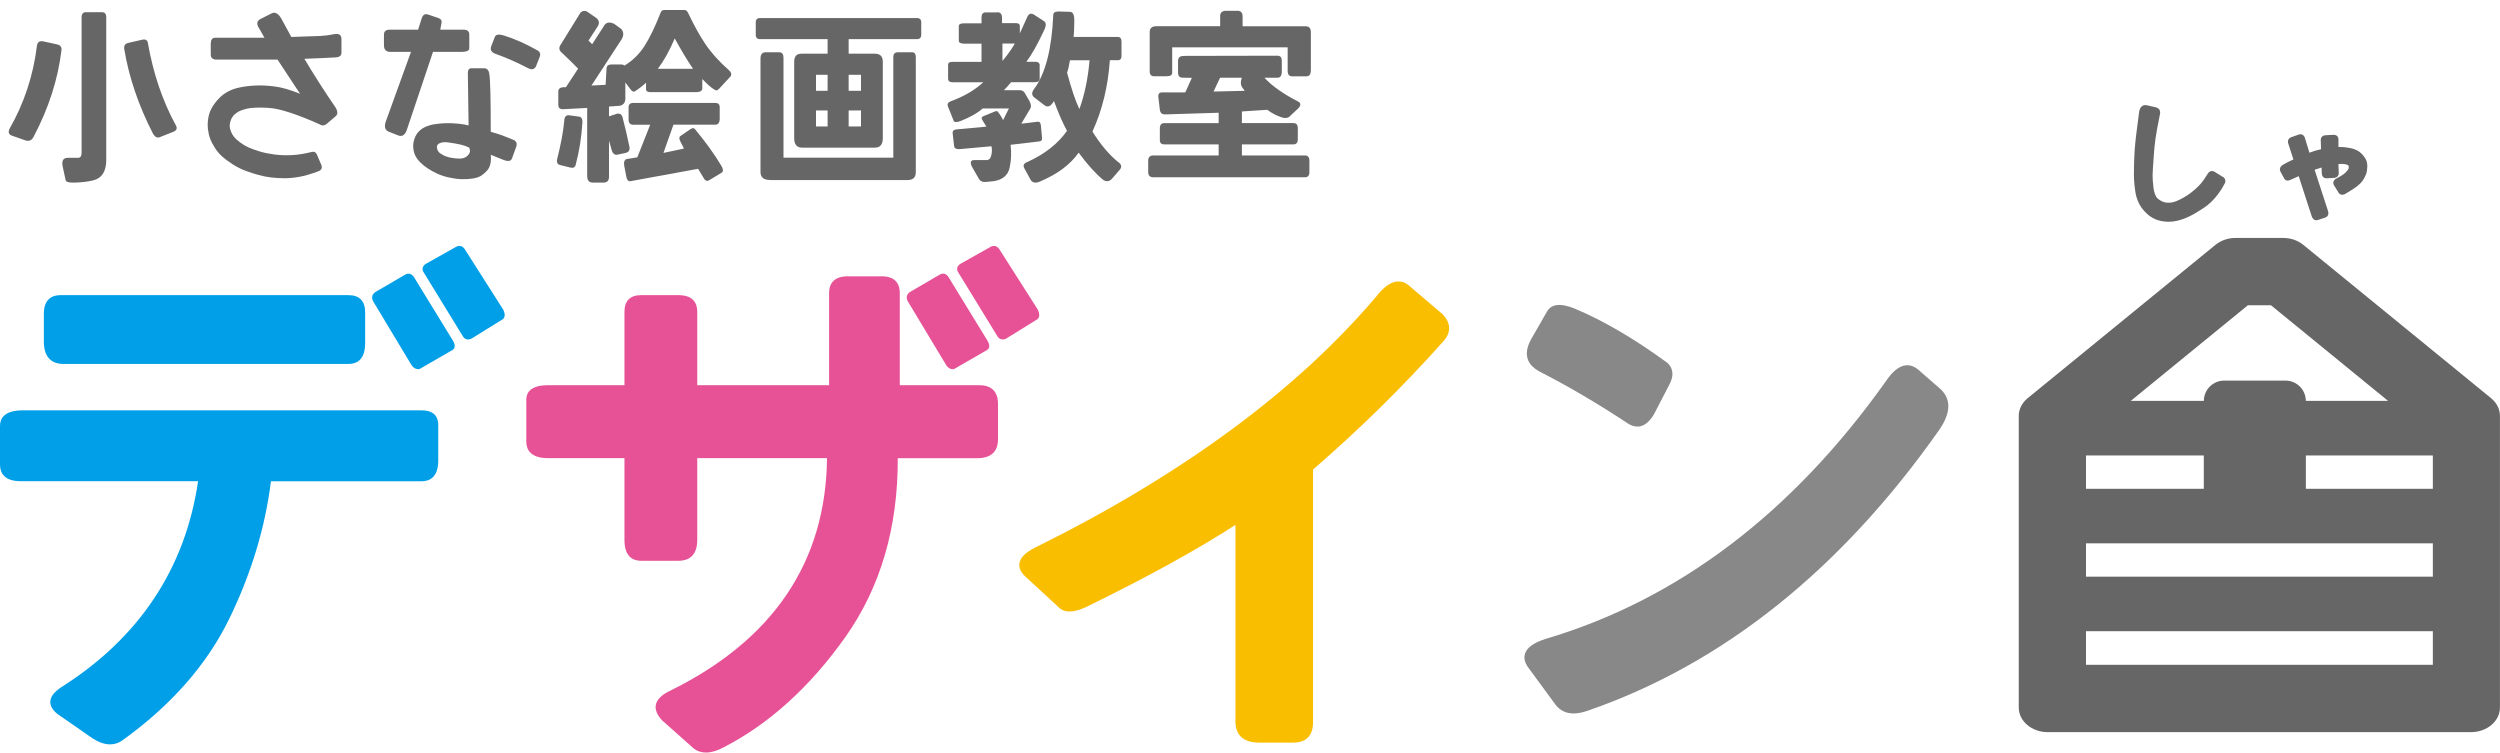 <svg width="196" height="59" viewBox="0 0 196 59" fill="none" xmlns="http://www.w3.org/2000/svg">
<g clip-path="url(#clip0_1_86)">
<path d="M0.76 10.074C1.897 8.078 2.611 5.912 2.897 3.581C2.936 3.306 3.093 3.192 3.367 3.239L4.492 3.483C4.747 3.549 4.857 3.707 4.818 3.954C4.543 6.218 3.822 8.463 2.654 10.688C2.513 10.99 2.297 11.1 2.015 11.014L0.96 10.644C0.674 10.55 0.612 10.357 0.76 10.074ZM5.316 12.374H6.111C6.299 12.374 6.397 12.24 6.397 11.973V1.356C6.397 1.089 6.511 0.955 6.738 0.955H7.989C8.216 0.955 8.33 1.089 8.33 1.356V12.543C8.33 13.435 7.989 13.97 7.307 14.143C6.813 14.257 6.284 14.316 5.711 14.316C5.351 14.316 5.163 14.249 5.143 14.115L4.916 13.058C4.822 12.602 4.955 12.374 5.316 12.374ZM11.991 10.475C10.854 8.251 10.102 6.038 9.741 3.84C9.702 3.585 9.804 3.428 10.039 3.369L11.094 3.125C11.388 3.05 11.552 3.125 11.591 3.353C12.011 5.758 12.744 7.924 13.798 9.846C13.912 10.066 13.845 10.228 13.598 10.33L12.517 10.758C12.317 10.833 12.14 10.739 11.991 10.471V10.475Z" fill="#666666"/>
<path d="M16.864 2.956H20.733L20.278 2.158C20.09 1.855 20.145 1.623 20.451 1.474L21.246 1.073C21.568 0.873 21.874 1.065 22.156 1.643L22.838 2.897C24.088 2.858 24.865 2.834 25.159 2.818C25.453 2.803 25.817 2.755 26.256 2.669C26.597 2.622 26.77 2.755 26.77 3.07V4.155C26.762 4.355 26.629 4.469 26.37 4.497C25.723 4.536 24.888 4.571 23.865 4.611C24.586 5.829 25.402 7.103 26.311 8.435C26.491 8.738 26.491 8.97 26.311 9.119L25.57 9.748C25.398 9.862 25.229 9.862 25.057 9.748C24.637 9.559 24.23 9.383 23.834 9.229C23.434 9.072 23.093 8.946 22.803 8.852C22.513 8.758 22.223 8.671 21.928 8.596C21.634 8.522 21.333 8.475 21.019 8.455C20.705 8.435 20.392 8.431 20.078 8.439C19.765 8.447 19.518 8.479 19.329 8.526C19.145 8.573 18.977 8.628 18.824 8.691C18.671 8.754 18.534 8.844 18.404 8.962C18.275 9.08 18.177 9.218 18.114 9.375C18.048 9.532 18.012 9.685 18.009 9.831C18.005 9.98 18.036 10.133 18.103 10.302C18.169 10.467 18.252 10.613 18.346 10.731C18.44 10.849 18.596 10.994 18.816 11.159C19.035 11.324 19.259 11.458 19.486 11.56C19.714 11.659 20 11.761 20.341 11.867C20.682 11.973 21.07 12.052 21.509 12.111C21.944 12.166 22.399 12.185 22.873 12.162C23.348 12.138 23.849 12.059 24.382 11.926C24.602 11.859 24.751 11.918 24.837 12.099L25.178 12.897C25.284 13.133 25.225 13.306 25.006 13.412C24.398 13.64 23.877 13.793 23.442 13.868C23.006 13.942 22.614 13.978 22.273 13.974C21.932 13.97 21.599 13.95 21.278 13.915C20.956 13.879 20.623 13.816 20.282 13.722C19.941 13.628 19.608 13.522 19.279 13.4C18.953 13.282 18.616 13.113 18.275 12.901C17.934 12.688 17.652 12.48 17.428 12.28C17.205 12.079 17.009 11.851 16.844 11.588C16.68 11.324 16.554 11.088 16.476 10.872C16.393 10.66 16.339 10.409 16.303 10.122C16.268 9.835 16.28 9.544 16.331 9.245C16.382 8.946 16.48 8.675 16.621 8.431C16.762 8.188 16.934 7.96 17.142 7.74C17.346 7.519 17.585 7.339 17.852 7.189C18.122 7.04 18.436 6.93 18.793 6.855C19.149 6.78 19.553 6.729 20.004 6.706C20.455 6.682 20.96 6.706 21.525 6.777C22.089 6.847 22.756 7.04 23.524 7.354L21.76 4.674H16.977C16.676 4.674 16.523 4.54 16.523 4.273V3.416C16.531 3.113 16.644 2.96 16.864 2.96V2.956Z" fill="#666666"/>
<path d="M30.56 2.327H32.779L33.065 1.427C33.159 1.152 33.328 1.057 33.563 1.14L34.402 1.427C34.582 1.494 34.653 1.623 34.614 1.812L34.516 2.327H36.35C36.644 2.327 36.793 2.457 36.793 2.712V3.781C36.793 3.962 36.609 4.057 36.236 4.068H33.947L31.897 10.177C31.756 10.585 31.532 10.735 31.227 10.621L30.502 10.334C30.168 10.212 30.094 9.913 30.274 9.449L32.222 4.068H30.615C30.274 4.068 30.102 3.895 30.102 3.553V2.712C30.102 2.457 30.255 2.327 30.556 2.327H30.56ZM36.679 5.739C36.679 5.472 36.773 5.346 36.966 5.354H37.961C38.189 5.354 38.322 5.503 38.361 5.798C38.436 6.199 38.475 7.708 38.475 10.334C38.883 10.448 39.188 10.542 39.392 10.621C39.596 10.695 39.882 10.809 40.255 10.963C40.49 11.069 40.564 11.254 40.466 11.521L40.141 12.421C40.055 12.641 39.831 12.677 39.471 12.535L38.475 12.134C38.502 12.401 38.494 12.637 38.447 12.846C38.4 13.054 38.314 13.227 38.193 13.368C38.071 13.506 37.926 13.632 37.765 13.746C37.605 13.86 37.385 13.942 37.111 13.989C36.836 14.037 36.538 14.056 36.221 14.048C35.903 14.04 35.57 13.997 35.217 13.919C34.868 13.844 34.559 13.742 34.292 13.62C34.026 13.498 33.783 13.364 33.559 13.219C33.336 13.078 33.136 12.916 32.955 12.736C32.775 12.555 32.642 12.374 32.556 12.193C32.469 12.012 32.418 11.808 32.399 11.58C32.379 11.352 32.414 11.116 32.497 10.872C32.583 10.629 32.705 10.432 32.861 10.279C33.018 10.126 33.206 10.004 33.43 9.913C33.653 9.823 33.888 9.76 34.139 9.729C34.39 9.693 34.649 9.67 34.915 9.658C35.182 9.646 35.507 9.658 35.892 9.693C36.276 9.732 36.558 9.78 36.738 9.835L36.679 5.739ZM35.186 11.175C34.951 11.136 34.755 11.14 34.602 11.183C34.449 11.226 34.351 11.281 34.304 11.356C34.257 11.427 34.241 11.517 34.261 11.627C34.28 11.737 34.324 11.832 34.394 11.914C34.465 11.997 34.586 12.079 34.759 12.169C34.931 12.26 35.135 12.327 35.378 12.37C35.621 12.413 35.833 12.433 36.017 12.433C36.201 12.433 36.354 12.401 36.472 12.338C36.589 12.276 36.683 12.197 36.75 12.103C36.817 12.008 36.848 11.926 36.848 11.851C36.848 11.776 36.828 11.686 36.789 11.572C36.57 11.466 36.334 11.387 36.076 11.328C35.821 11.269 35.519 11.218 35.178 11.171L35.186 11.175ZM38.514 3.612L38.8 2.885C38.875 2.704 39.098 2.665 39.471 2.771C40.352 3.046 41.242 3.443 42.144 3.954C42.344 4.076 42.399 4.245 42.316 4.454L42.03 5.181C41.909 5.436 41.705 5.495 41.419 5.354C40.564 4.906 39.71 4.532 38.859 4.226C38.518 4.104 38.404 3.899 38.518 3.612H38.514Z" fill="#666666"/>
<path d="M45.656 9.662C45.59 10.754 45.421 11.831 45.143 12.885C45.096 13.121 44.943 13.203 44.688 13.129L43.935 12.944C43.708 12.897 43.622 12.739 43.681 12.472C43.975 11.313 44.159 10.314 44.237 9.477C44.245 9.174 44.367 9.025 44.594 9.033L45.421 9.147C45.601 9.186 45.684 9.355 45.664 9.662H45.656ZM45.401 1.171C45.535 0.884 45.739 0.794 46.013 0.9L46.738 1.399C46.965 1.572 47.013 1.785 46.879 2.04L46.138 3.18L46.425 3.467L47.42 1.926C47.593 1.737 47.832 1.718 48.145 1.867L48.702 2.268C48.902 2.496 48.914 2.763 48.745 3.066L46.37 6.706L47.479 6.651L47.55 5.397C47.55 5.177 47.671 5.063 47.918 5.055H48.702C48.808 5.055 48.89 5.082 48.957 5.141C49.604 4.752 50.129 4.233 50.537 3.593C50.944 2.952 51.352 2.111 51.76 1.073C51.819 0.884 51.913 0.786 52.046 0.786H53.681C53.794 0.786 53.892 0.88 53.978 1.073C54.406 1.977 54.841 2.763 55.288 3.435C55.735 4.108 56.354 4.799 57.154 5.511C57.326 5.664 57.373 5.814 57.295 5.967L56.397 6.938C56.264 7.091 56.15 7.126 56.056 7.052C55.77 6.891 55.441 6.604 55.06 6.195V6.938C55.053 7.126 54.884 7.225 54.562 7.225H51.019C50.772 7.225 50.65 7.15 50.65 6.997V6.482C50.415 6.71 50.117 6.938 49.768 7.166C49.674 7.213 49.572 7.174 49.47 7.052L49.027 6.466C49.02 6.887 49.02 7.244 49.027 7.551C49.067 7.979 48.918 8.227 48.584 8.294L47.746 8.353V9.123L48.385 8.911C48.592 8.883 48.73 8.962 48.796 9.155C48.996 9.905 49.18 10.699 49.353 11.537C49.392 11.784 49.282 11.938 49.027 11.993L48.416 12.122C48.196 12.177 48.04 12.052 47.946 11.737C47.898 11.564 47.832 11.328 47.746 11.022V13.86C47.746 14.147 47.616 14.296 47.361 14.316H46.479C46.185 14.316 46.036 14.143 46.036 13.801V8.463L44.171 8.561C43.904 8.581 43.771 8.463 43.771 8.203V7.177C43.771 6.969 43.904 6.855 44.171 6.835H44.37L45.323 5.381C45.029 5.078 44.61 4.666 44.073 4.155C43.826 3.966 43.786 3.746 43.959 3.498L45.398 1.171H45.401ZM56.428 9.261C56.428 9.603 56.315 9.776 56.087 9.776H52.798L52.014 11.989L53.622 11.647L53.336 11.077C53.249 10.916 53.242 10.786 53.308 10.691L54.135 10.122C54.269 10.035 54.378 10.027 54.461 10.094C55.303 11.112 55.993 12.063 56.523 12.948C56.695 13.215 56.722 13.404 56.609 13.518L55.57 14.147C55.429 14.213 55.307 14.174 55.213 14.033L54.731 13.235L49.423 14.206C49.27 14.233 49.169 14.131 49.11 13.891L48.937 12.979C48.89 12.704 48.957 12.531 49.137 12.464L49.964 12.335L50.976 9.78H49.651C49.404 9.78 49.282 9.642 49.282 9.367V8.412C49.282 8.184 49.404 8.07 49.651 8.07H56.084C56.311 8.07 56.425 8.184 56.425 8.412V9.269L56.428 9.261ZM52.9 3.011C52.493 3.97 52.05 4.768 51.575 5.393H54.335C53.908 4.776 53.43 3.982 52.897 3.011H52.9Z" fill="#666666"/>
<path d="M69.212 10.833C69.212 11.328 69.004 11.576 68.584 11.576H62.892C62.473 11.576 62.265 11.328 62.265 10.833V4.839C62.265 4.418 62.453 4.21 62.834 4.21H64.884V3.07H59.592C59.364 3.07 59.251 2.952 59.251 2.712V1.757C59.251 1.529 59.364 1.415 59.592 1.415H71.885C72.112 1.415 72.226 1.529 72.226 1.757V2.712C72.226 2.948 72.112 3.07 71.885 3.07H66.534V4.21H68.584C69.004 4.21 69.212 4.418 69.212 4.839V10.833ZM60.376 14.111C59.874 14.111 59.623 13.903 59.623 13.482V4.583C59.623 4.281 59.745 4.115 59.992 4.1H61.129C61.328 4.119 61.426 4.261 61.426 4.528V12.362H70.035V4.469C70.035 4.241 70.141 4.119 70.348 4.1H71.544C71.716 4.119 71.799 4.241 71.799 4.469V13.486C71.799 13.907 71.587 14.115 71.16 14.115H60.372L60.376 14.111ZM63.974 5.865V7.119H64.884V5.865H63.974ZM63.974 8.663V9.917H64.884V8.663H63.974ZM66.534 5.865V7.119H67.502V5.865H66.534ZM66.534 8.663V9.917H67.502V8.663H66.534Z" fill="#666666"/>
<path d="M78.192 0.959C78.439 0.959 78.561 1.112 78.561 1.415V1.816H79.67C79.858 1.816 79.956 1.891 79.956 2.044V2.614L80.525 1.36C80.638 1.085 80.811 1.01 81.038 1.132L81.85 1.659C82.022 1.781 82.03 2.005 81.877 2.331C81.356 3.455 80.885 4.292 80.47 4.843H81.152C81.418 4.843 81.536 4.957 81.509 5.185V6.156C81.509 6.344 81.391 6.442 81.152 6.442H79.274C79.086 6.67 78.894 6.879 78.706 7.071H79.945C80.097 7.071 80.219 7.13 80.313 7.244L80.713 7.928C80.834 8.164 80.862 8.357 80.783 8.498L80.07 9.697L81.379 9.54C81.513 9.532 81.587 9.634 81.607 9.854L81.693 10.782C81.712 10.963 81.654 11.061 81.52 11.081L79.231 11.352C79.305 11.969 79.282 12.57 79.153 13.156C79.023 13.742 78.608 14.092 77.906 14.206L77.279 14.265C77.032 14.284 76.856 14.206 76.754 14.037L76.197 13.066C76.036 12.724 76.099 12.551 76.381 12.551H77.361C77.483 12.543 77.581 12.484 77.647 12.378C77.769 12.103 77.8 11.796 77.734 11.466L75.201 11.694C74.954 11.702 74.821 11.619 74.801 11.438L74.688 10.456C74.668 10.255 74.782 10.153 75.029 10.141L77.334 9.929L77.036 9.446C76.922 9.284 76.946 9.17 77.106 9.104L77.988 8.746C78.102 8.699 78.177 8.699 78.216 8.746C78.388 8.954 78.529 9.178 78.643 9.418L79.098 8.506H77.048C76.628 8.868 76.06 9.19 75.338 9.477C75.017 9.599 74.825 9.599 74.77 9.477L74.315 8.337C74.249 8.156 74.323 8.023 74.543 7.936C75.566 7.567 76.416 7.071 77.091 6.45H74.7C74.453 6.45 74.331 6.356 74.331 6.163V5.078C74.331 4.925 74.437 4.851 74.645 4.851H76.95V3.424H75.57C75.303 3.416 75.17 3.337 75.17 3.196V2.056C75.17 1.902 75.303 1.828 75.57 1.828H76.95V1.372C76.95 1.105 77.059 0.971 77.275 0.971H78.184L78.192 0.959ZM78.592 3.412V4.78C79.047 4.229 79.368 3.773 79.56 3.412H78.592ZM82.575 1.187C82.575 0.998 82.708 0.9 82.975 0.9L83.884 0.928C84.111 0.928 84.225 1.148 84.225 1.584C84.225 2.174 84.206 2.61 84.166 2.897H87.639C87.828 2.897 87.926 3.019 87.926 3.266V4.379C87.926 4.607 87.832 4.721 87.639 4.721H87.012C86.871 6.777 86.416 8.64 85.648 10.314C86.275 11.32 86.938 12.111 87.639 12.684C87.914 12.865 87.973 13.066 87.812 13.282L87.243 13.938C87.016 14.225 86.769 14.28 86.503 14.111C85.915 13.636 85.268 12.92 84.566 11.969C83.912 12.901 82.908 13.651 81.548 14.225C81.207 14.379 80.96 14.339 80.807 14.111L80.293 13.168C80.188 12.948 80.285 12.787 80.579 12.684C81.916 12.075 82.943 11.265 83.653 10.259C83.312 9.63 82.971 8.852 82.63 7.92L82.516 8.093C82.328 8.349 82.128 8.412 81.92 8.278L81.066 7.622C80.866 7.449 80.877 7.229 81.093 6.95C81.967 5.759 82.457 3.84 82.575 1.183V1.187ZM85.421 4.725H83.884C83.817 5.145 83.743 5.468 83.657 5.696C84.017 7.028 84.339 7.979 84.625 8.549C85.033 7.425 85.299 6.152 85.421 4.725Z" fill="#666666"/>
<path d="M92.751 4.383L100.152 4.367C100.379 4.367 100.493 4.501 100.493 4.768V5.609C100.493 5.931 100.379 6.093 100.152 6.093H99.129C99.725 6.741 100.611 7.362 101.775 7.964C102.002 8.078 102.002 8.258 101.775 8.506L101.05 9.178C100.897 9.273 100.705 9.276 100.466 9.194C100.066 9.06 99.697 8.868 99.356 8.608L97.365 8.738V9.65H101.406C101.634 9.65 101.748 9.784 101.748 10.051V10.908C101.748 11.183 101.634 11.32 101.406 11.32H97.365V12.189H102.316C102.543 12.189 102.657 12.327 102.657 12.602V13.486C102.657 13.761 102.543 13.899 102.316 13.899H90.419C90.152 13.899 90.019 13.761 90.019 13.486V12.602C90.019 12.327 90.152 12.189 90.419 12.189H95.542V11.32H91.273C91.046 11.32 90.932 11.207 90.932 10.979V10.066C90.932 9.791 91.046 9.654 91.273 9.654H95.542V8.84L91.332 8.97C91.097 8.97 90.964 8.848 90.932 8.6L90.819 7.645C90.779 7.378 90.877 7.244 91.105 7.244H92.927L93.441 6.104L92.7 6.089C92.473 6.089 92.359 5.951 92.359 5.676V4.792C92.359 4.524 92.492 4.391 92.759 4.391L92.751 4.383ZM96.056 0.845H97.079C97.314 0.873 97.428 1.03 97.42 1.317V2.06H102.371C102.637 2.06 102.771 2.213 102.771 2.516V5.483C102.771 5.817 102.657 5.983 102.43 5.983H101.293C101.065 5.983 100.952 5.833 100.952 5.538V3.711H91.9V5.707C91.9 5.888 91.748 5.979 91.446 5.979H90.478C90.25 5.979 90.136 5.849 90.136 5.593V2.512C90.136 2.209 90.309 2.056 90.65 2.056H95.66V1.258C95.66 1.01 95.793 0.873 96.06 0.845H96.056ZM95.656 6.093L95.142 7.177L97.588 7.119L97.416 6.891C97.263 6.702 97.243 6.435 97.357 6.093H95.648H95.656Z" fill="#666666"/>
<path d="M33.061 32.169H1.788C0.31 32.169 0 32.833 0 33.388V36.426C0 37.019 0.282 37.727 1.627 37.727H15.531C14.524 44.57 10.921 49.999 4.818 53.867C4.249 54.244 3.963 54.613 3.944 55.002C3.928 55.333 4.108 55.651 4.488 55.965L7.276 57.899C7.758 58.206 8.208 58.359 8.628 58.359C8.965 58.359 9.283 58.261 9.573 58.061C13.395 55.321 16.221 52.113 17.969 48.521C19.694 44.979 20.796 41.351 21.242 37.731H33.061C33.653 37.731 34.359 37.448 34.359 36.1V33.309C34.359 32.79 34.135 32.173 33.061 32.173V32.169Z" fill="#009FE8"/>
<path d="M4.896 28.533H27.33C27.922 28.533 28.628 28.25 28.628 26.902V24.48C28.628 23.604 28.181 23.14 27.33 23.14H4.735C4.143 23.14 3.438 23.396 3.438 24.606V26.866C3.473 28.207 4.249 28.513 4.892 28.533H4.896Z" fill="#009FE8"/>
<path d="M32.454 21.733C32.273 21.442 32.003 21.379 31.717 21.56L29.467 22.873H29.463C29.177 23.058 29.098 23.313 29.251 23.616L32.238 28.584C32.418 28.875 32.63 28.946 32.795 28.946C32.826 28.946 32.853 28.946 32.881 28.938L35.476 27.44C35.597 27.366 35.77 27.177 35.527 26.737L32.458 21.729L32.454 21.733Z" fill="#009FE8"/>
<path d="M39.463 24.292L36.429 19.524C36.248 19.272 35.997 19.209 35.743 19.359L33.41 20.672H33.402C33.249 20.77 33.163 20.884 33.136 21.014C33.112 21.135 33.148 21.261 33.23 21.375L36.303 26.387C36.401 26.536 36.534 26.615 36.695 26.615C36.777 26.615 36.864 26.595 36.958 26.552L39.443 25.011C39.6 24.854 39.612 24.618 39.463 24.288V24.292Z" fill="#009FE8"/>
<path d="M74.151 28.584C74.331 28.875 74.543 28.946 74.707 28.946C74.739 28.946 74.766 28.946 74.79 28.938L77.385 27.44C77.506 27.366 77.679 27.177 77.436 26.737L74.366 21.729C74.186 21.438 73.915 21.375 73.629 21.556L71.379 22.869H71.375C71.089 23.054 71.011 23.309 71.164 23.612L74.155 28.58L74.151 28.584Z" fill="#E75297"/>
<path d="M81.375 24.292L78.341 19.524C78.157 19.272 77.91 19.213 77.651 19.359L75.319 20.672H75.311C75.162 20.77 75.072 20.884 75.044 21.014C75.021 21.135 75.056 21.261 75.139 21.375L78.212 26.387C78.31 26.536 78.447 26.615 78.608 26.615C78.69 26.615 78.776 26.595 78.867 26.556L81.352 25.015C81.509 24.858 81.52 24.622 81.371 24.292H81.375Z" fill="#E75297"/>
<path d="M76.777 30.2H70.544V22.963C70.544 22.37 70.297 21.662 69.125 21.662H66.464C65.256 21.662 65.001 22.37 65.001 22.963V30.2H54.664V24.441C54.664 23.848 54.41 23.14 53.202 23.14H50.254C49.404 23.14 48.957 23.588 48.957 24.441V30.2H42.967C41.556 30.2 41.262 30.817 41.262 31.336V34.618C41.262 35.211 41.556 35.919 42.967 35.919H48.957V42.334C48.957 43.682 49.663 43.965 50.254 43.965H53.202C53.869 43.965 54.664 43.682 54.664 42.334V35.919H64.837C64.758 44.059 60.603 50.203 52.481 54.181C51.85 54.492 51.489 54.857 51.415 55.27C51.344 55.643 51.513 56.052 51.916 56.484L54.425 58.713C54.696 58.906 55.005 59 55.35 59C55.758 59 56.209 58.866 56.711 58.603C60.29 56.767 63.512 53.851 66.283 49.936C69.031 46.052 70.411 41.339 70.384 35.923H76.616C77.961 35.923 78.243 35.125 78.243 34.457V31.666C78.243 30.707 77.737 30.2 76.781 30.2H76.777Z" fill="#E75297"/>
<path d="M112.99 24.543L110.454 22.381C110.172 22.142 109.858 22.04 109.525 22.071C109.007 22.122 108.474 22.507 107.898 23.246C101.642 30.632 92.626 37.263 81.105 42.955C80.372 43.332 79.984 43.733 79.921 44.177C79.874 44.523 80.023 44.861 80.376 45.191L83.088 47.691C83.543 48.069 84.237 48.026 85.221 47.558C89.933 45.254 93.845 43.1 96.859 41.151V56.642C96.883 57.365 97.224 58.218 98.702 58.218C98.733 58.218 98.768 58.218 98.8 58.218H101.328C101.853 58.226 102.245 58.104 102.524 57.837C102.802 57.565 102.943 57.16 102.943 56.634V36.811C106.62 33.627 110.066 30.235 113.19 26.725C113.813 26.017 113.747 25.243 112.994 24.535L112.99 24.543Z" fill="#F9BE00"/>
<path d="M152.116 30.487L150.399 28.989C150.077 28.71 149.728 28.6 149.387 28.643C148.878 28.71 148.38 29.111 147.866 29.869C140.532 40.211 131.555 47.015 121.191 50.085C120.254 50.384 119.725 50.757 119.564 51.237C119.454 51.571 119.529 51.929 119.795 52.306L121.963 55.262C122.312 55.71 122.782 55.934 123.37 55.934C123.703 55.934 124.072 55.863 124.48 55.718C135.068 52.062 144.342 44.653 152.045 33.69C153.198 32.028 152.723 31.033 152.116 30.487Z" fill="#888888"/>
<path d="M120.669 29.115C122.888 30.243 125.213 31.607 127.576 33.167C127.843 33.352 128.11 33.443 128.368 33.443C128.447 33.443 128.521 33.435 128.6 33.419C128.988 33.332 129.344 33.026 129.662 32.495L130.893 30.125C131.336 29.26 131.046 28.737 130.705 28.435C128.164 26.576 125.738 25.157 123.496 24.209C122.367 23.741 121.622 23.816 121.277 24.441L120.011 26.642V26.65C119.293 28.002 119.972 28.733 120.673 29.115H120.669Z" fill="#888888"/>
<path d="M195.302 31.218L180.575 19.194C180.151 18.848 179.591 18.655 179.003 18.655H175.267C174.683 18.655 174.119 18.848 173.695 19.194L158.968 31.218C158.521 31.583 158.27 32.086 158.27 32.609V55.47C158.27 56.535 159.285 57.4 160.54 57.4H193.726C194.981 57.4 195.996 56.535 195.996 55.47V32.609C195.996 32.083 195.745 31.579 195.298 31.218H195.302ZM176.231 23.934H178.046L187.227 31.43H180.779C180.771 30.549 180.061 29.838 179.183 29.838H174.377C173.499 29.838 172.786 30.549 172.782 31.43H167.051L176.231 23.934ZM163.542 35.707H172.778V38.321H163.542V35.707ZM190.735 52.121H163.542V49.488H190.735V52.121ZM190.735 44.594V45.211H163.542V42.597H190.735V44.594ZM190.735 38.321H180.779V35.707H190.735V38.321Z" fill="#666666"/>
<path d="M174.264 13.868L173.64 13.478C173.425 13.349 173.217 13.404 173.088 13.62C172.876 13.962 172.703 14.213 172.57 14.367C172.437 14.52 172.268 14.689 172.068 14.866C171.868 15.043 171.669 15.192 171.484 15.314C171.292 15.436 171.088 15.554 170.881 15.656C170.677 15.758 170.496 15.825 170.348 15.857C170.199 15.888 170.05 15.9 169.916 15.892C169.787 15.888 169.654 15.853 169.52 15.794C169.387 15.735 169.27 15.66 169.172 15.573C169.081 15.491 169.007 15.377 168.956 15.239C168.897 15.086 168.858 14.925 168.838 14.76C168.815 14.579 168.795 14.371 168.776 14.127C168.756 13.891 168.76 13.588 168.787 13.235C168.815 12.869 168.838 12.5 168.862 12.13C168.885 11.773 168.925 11.368 168.987 10.9C169.05 10.452 169.168 9.791 169.344 8.938C169.399 8.675 169.277 8.479 169.011 8.412L168.305 8.251C168.164 8.223 168.039 8.247 167.941 8.317C167.815 8.408 167.737 8.565 167.705 8.793L167.482 10.523C167.435 10.904 167.396 11.281 167.368 11.643C167.341 11.993 167.325 12.358 167.313 12.732C167.302 13.097 167.298 13.408 167.298 13.659C167.298 13.911 167.31 14.182 167.337 14.445C167.364 14.713 167.396 14.945 167.427 15.133C167.462 15.33 167.517 15.534 167.6 15.735C167.682 15.943 167.784 16.132 167.905 16.297C168.027 16.462 168.172 16.623 168.34 16.776C168.513 16.93 168.705 17.059 168.917 17.158C169.124 17.256 169.36 17.323 169.614 17.358C169.752 17.378 169.893 17.386 170.03 17.386C170.14 17.386 170.25 17.378 170.355 17.366C170.591 17.338 170.826 17.283 171.061 17.205C171.288 17.13 171.492 17.044 171.672 16.953C171.845 16.867 172.029 16.765 172.217 16.651C172.402 16.537 172.594 16.419 172.786 16.293C172.982 16.163 173.178 16.006 173.37 15.821C173.558 15.64 173.742 15.428 173.923 15.184C174.099 14.948 174.264 14.685 174.413 14.398C174.522 14.198 174.471 14.001 174.271 13.852L174.264 13.868Z" fill="#666666"/>
<path d="M185.459 12.456C185.373 12.307 185.275 12.177 185.165 12.063C185.051 11.949 184.922 11.855 184.781 11.784C184.64 11.713 184.495 11.659 184.346 11.627C184.205 11.596 184.064 11.572 183.922 11.552C183.797 11.533 183.605 11.525 183.334 11.521V10.931C183.334 10.821 183.299 10.731 183.233 10.664C183.162 10.597 183.056 10.566 182.939 10.57L182.351 10.601C182.213 10.605 182.108 10.648 182.037 10.723C181.994 10.77 181.943 10.857 181.947 10.994L181.97 11.698C181.653 11.765 181.347 11.859 181.057 11.973L180.724 10.872C180.685 10.719 180.614 10.617 180.512 10.562C180.453 10.53 180.355 10.503 180.218 10.55L179.634 10.758C179.411 10.841 179.324 11.03 179.403 11.265L179.803 12.504C179.556 12.606 179.281 12.747 178.987 12.916C178.642 13.125 178.752 13.388 178.795 13.467L179.07 13.978C179.105 14.044 179.238 14.261 179.571 14.1L180.218 13.812L181.233 16.941C181.331 17.213 181.484 17.268 181.598 17.268C181.641 17.268 181.68 17.26 181.708 17.252L182.319 17.051C182.417 17.012 182.637 16.875 182.503 16.497L181.465 13.309C181.657 13.246 181.837 13.188 182.01 13.133L182.029 13.596C182.041 13.836 182.178 13.978 182.405 13.978L182.982 13.946C183.229 13.927 183.37 13.777 183.358 13.553L183.334 12.857C183.499 12.846 183.656 12.85 183.793 12.865C183.875 12.873 183.942 12.889 183.997 12.909C184.064 12.932 184.091 12.952 184.099 12.956C184.099 12.956 184.115 12.971 184.13 13.018C184.142 13.066 184.146 13.113 184.142 13.164C184.134 13.211 184.118 13.258 184.087 13.302C184.052 13.353 183.977 13.439 183.864 13.553C183.789 13.628 183.617 13.758 183.217 13.97C183.068 14.04 182.974 14.135 182.942 14.245C182.923 14.312 182.915 14.418 182.997 14.544L183.331 15.086C183.397 15.2 183.487 15.243 183.55 15.259C183.664 15.287 183.785 15.259 183.922 15.169C184.322 14.933 184.601 14.752 184.781 14.614C184.965 14.473 185.118 14.323 185.232 14.162C185.342 14.005 185.432 13.84 185.494 13.671C185.557 13.502 185.588 13.306 185.596 13.073C185.604 12.834 185.561 12.633 185.467 12.468L185.459 12.456Z" fill="#666666"/>
</g>
<defs>
<clipPath id="clip0_1_86">
<rect width="196" height="59" fill="white"/>
</clipPath>
</defs>
</svg>
